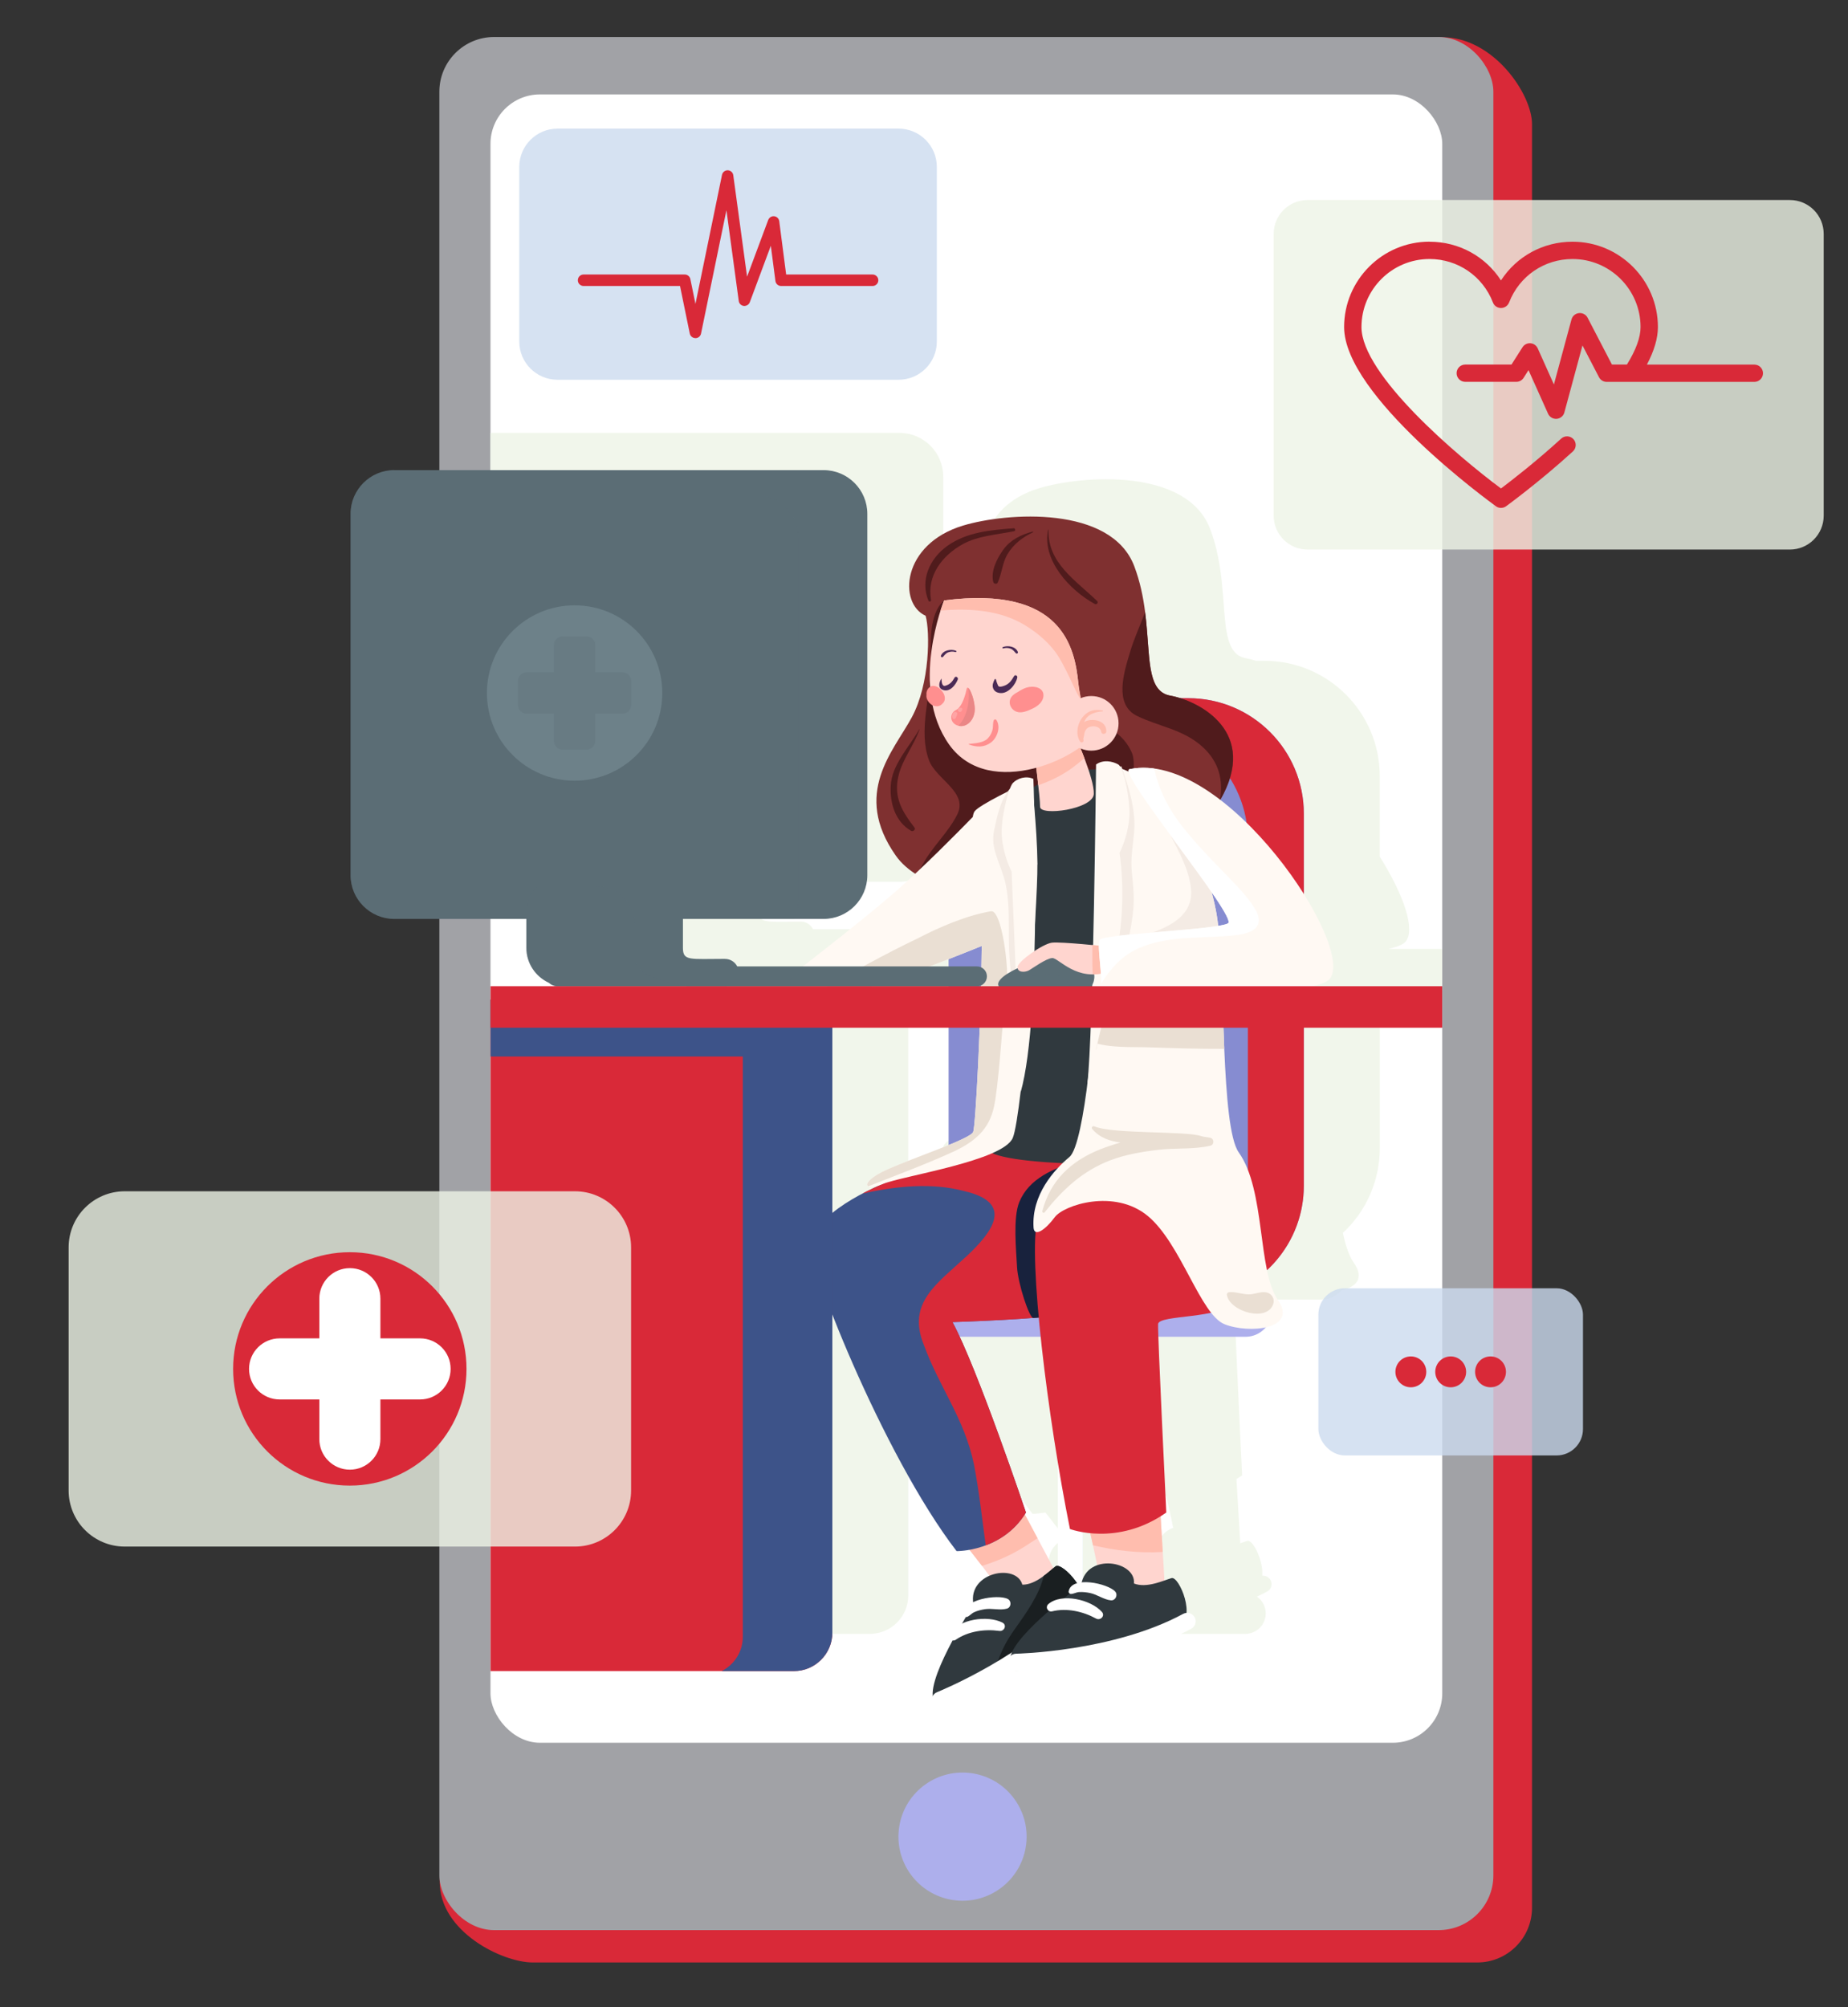 <?xml version="1.0" encoding="UTF-8"?>
<svg xmlns="http://www.w3.org/2000/svg" viewBox="0 0 337.63 366.67">
  <rect x="0" y="0" width="337.63" height="366.67" fill="#333333" stroke="none"/>
  <defs>
    <style>
      .cls-1 {
        fill: #fff9f3;
      }

      .cls-1, .cls-2, .cls-3, .cls-4, .cls-5, .cls-6, .cls-7, .cls-8, .cls-9, .cls-10, .cls-11, .cls-12, .cls-13, .cls-14, .cls-15, .cls-16, .cls-17, .cls-18, .cls-19, .cls-20, .cls-21, .cls-22, .cls-23, .cls-24, .cls-25, .cls-26, .cls-27 {
        stroke-width: 0px;
      }

      .cls-2 {
        fill: #1a1f21;
      }

      .cls-3 {
        fill: #868cd1;
      }

      .cls-4 {
        fill: #D92938;
      }

      .cls-5 {
        fill: #edf4e6;
      }

      .cls-5, .cls-11 {
        opacity: .8;
      }

      .cls-6, .cls-27 {
        fill: #adafec;
      }

      .cls-7, .cls-15 {
        fill: #5b6d75;
      }

      .cls-28 {
        isolation: isolate;
      }

      .cls-8 {
        fill: #ea8686;
      }

      .cls-9 {
        fill: #ff8f8f;
      }

      .cls-10 {
        fill: #ffbdae;
      }

      .cls-11 {
        fill: #cbdbef;
      }

      .cls-12 {
        fill: #eadfd3;
      }

      .cls-13 {
        fill: #A1A2A6;
      }

      .cls-14 {
        fill: #ffd5cf;
      }

      .cls-15 {
        mix-blend-mode: multiply;
        opacity: .3;
      }

      .cls-16 {
        fill: #ffa4a4;
      }

      .cls-17 {
        fill: #501b1c;
      }

      .cls-18 {
        fill: #3d5389;
      }

      .cls-19 {
        fill: #4b2b56;
      }

      .cls-20 {
        fill: #30393e;
      }

      .cls-21 {
        fill: #6d8189;
      }

      .cls-22 {
        fill: #18223d;
      }

      .cls-23 {
        fill: #8bced1;
      }

      .cls-24 {
        fill: #fff;
      }

      .cls-25 {
        fill: #f4ebe4;
      }

      .cls-26 {
        fill: #7f3030;
      }

      .cls-27 {
        mix-blend-mode: screen;
      }
    </style>
  </defs>
  <g class="cls-28">
    <g id="OBJECTS">
      <g>
        <g>
          <path class="cls-4" d="M279.9,348.53c0,5.52-4.48,10-10,10H97.33c-5.52,0-17-5.58-17-14.73l7-321.12c0-5.52,4.48-10,10-10l166.16-5.88c9.34,0,16.41,10.36,16.41,15.88v325.86Z"/>
          <rect class="cls-13" x="80.27" y="6.76" width="192.57" height="345.86" rx="10" ry="10"/>
          <rect class="cls-24" x="89.61" y="17.25" width="173.89" height="301.14" rx="9.03" ry="9.03"/>
          <circle class="cls-27" cx="175.85" cy="335.55" r="11.71" transform="translate(-183.6 455.17) rotate(-80.75)"/>
          <path class="cls-5" d="M253.7,173.36c1.52-.35,2.6-.78,3.06-1.29,1.92-2.12-.27-8.55-4.68-15.57v-14.69c0-11.65-9.44-21.09-21.09-21.09h-1.53s-.05-.01-.07-.02c-.12-.04-.23-.07-.35-.1-.08-.02-.17-.05-.25-.07-.13-.04-.26-.07-.38-.1-.06-.02-.13-.03-.19-.05-.19-.04-.37-.08-.55-.11-.25-.05-.47-.11-.69-.19-.05-.02-.11-.04-.16-.06-.2-.09-.4-.18-.57-.3,0,0-.01,0-.02,0-.18-.12-.34-.26-.5-.42-.04-.04-.07-.08-.11-.12-.14-.15-.27-.32-.39-.5,0,0-.01-.02-.02-.03-.12-.19-.24-.4-.34-.62-.02-.05-.05-.1-.07-.16-.09-.21-.18-.43-.26-.66,0-.02-.01-.03-.02-.05-.08-.25-.16-.52-.22-.8-.02-.07-.03-.13-.05-.2-.06-.26-.11-.52-.16-.8,0-.03-.01-.06-.02-.09-.05-.3-.1-.62-.14-.94-.01-.09-.02-.18-.03-.26-.03-.28-.06-.56-.09-.84,0-.06-.01-.12-.02-.18-.03-.33-.06-.67-.09-1.01-.01-.17-.03-.34-.04-.51-.01-.15-.02-.3-.04-.45-.11-1.42-.21-2.96-.38-4.56,0-.02,0-.04,0-.05-.32-3.11-.88-6.49-2.15-9.84-4.22-11.13-23.26-9.85-31.28-7.42-11.25,3.4-11.84,14.23-6.85,16.47.82,2.94.81,12.39-2.53,18.57-3.34,6.19-10.9,13.87-2.93,25.24.88,1.26,2.11,2.37,3.58,3.32-1.27,1.19-2.53,2.34-3.7,3.36-4.68,4.07-12.87,10.5-16.83,13.59h-12.01c-.41-.82-1.25-1.39-2.23-1.39-6.43,0-7.68.43-7.68-2.02v-5.26h25.71c4.41,0,7.99-3.58,7.99-7.99v-66.02c0-4.41-3.58-7.99-7.99-7.99h-74.74v82h20.43v5.26c0,2.83,1.67,5.25,4.08,6.37.45.41,1.03.66,1.68.66h-12.3v125.12h55.42c3.88,0,7.03-3.15,7.03-7.03v-58.14c5.06,12.98,14.05,32.02,22.7,43.24,0,0,.95,0,2.36-.24.06.08.13.16.19.24.06.08.13.16.19.24.09.12.18.23.28.35.07.09.13.17.2.26.1.13.2.26.3.38.05.07.11.14.16.21.12.16.24.31.36.47.04.05.08.1.11.15.16.21.32.42.48.62.48.62.93,1.24,1.36,1.82-1.82.79-3.26,2.44-2.97,4.83-1.11.55-1.85,1.35-1.64,2.41.03.14.17.25.32.28-.22.37-.45.77-.7,1.2-1,.47-1.82,1.12-2.28,1.97-.15.28-.11.72.16.93.04.03.09.06.13.09.01,0,.02.01.03.02.07.04.15.07.24.08-1.94,3.62-3.84,7.8-3.63,10.16-.21.39-.25.86-.08,1.3.32.79,1.21,1.18,2,.87.37-.14,5.12-2.06,11-5.53.64-.38,1.29-.77,1.95-1.18h28.35c2.07,0,3.74-1.68,3.74-3.74,0-1.27-.63-2.39-1.6-3.06.62-.3,1.25-.6,1.86-.93.75-.4,1.03-1.34.62-2.09-.31-.56-.91-.86-1.51-.8.23-2.7-1.71-6.66-2.73-6.37-.34.1-.78.26-1.29.44l-.7-11.74c.35-.22.69-.42,1.04-.67,0,0-.89-18.31-1.3-28.25,0-.07,0-.14,0-.22-.01-.33-.03-.66-.04-.97,0-.11,0-.22-.01-.33,0-.25-.02-.51-.03-.74,0-.17-.01-.33-.02-.49,0-.17-.01-.34-.02-.5,0-.22-.01-.42-.02-.62h15.95c1.45,0,2.74-.66,3.62-1.68,2.64-.58,4.28-2.15,2.28-5.03-.93-1.34-1.54-3.25-2-5.48.16-.15.33-.29.49-.45.19-.18.36-.38.54-.58.26-.28.52-.55.77-.85.18-.21.34-.44.52-.66.22-.29.45-.58.66-.88.16-.23.31-.47.46-.71.2-.31.39-.62.57-.93.14-.25.27-.5.4-.75.17-.33.33-.66.48-1,.12-.26.23-.52.33-.78.14-.35.27-.71.39-1.07.09-.26.18-.52.26-.79.11-.38.21-.77.3-1.17.06-.25.13-.51.18-.77.08-.44.15-.88.2-1.33.03-.22.07-.44.09-.67.07-.68.1-1.36.1-2.05v-28.85h11.4v-7.58h-9.79ZM187.18,202.38c-3.46,1.42-8.12,3.09-11.08,4.4-.37.16-.7.33-1.02.49-.09.05-.17.09-.26.14-.22.12-.42.23-.61.34-.08.05-.15.09-.23.14-.19.12-.37.24-.53.36-.04.03-.08.05-.11.08-.19.14-.35.28-.49.41-.01.01-.02.03-.04.04-.12.12-.21.23-.29.33-.02.02-.03.04-.04.06-.06.1-.11.19-.13.28,0,0,0,.02,0,.03-.05.19.02.34.18.43,0,0,0,0,0,0h0c.37.2,1.24.12,2.53-.4-.1.04-.19.09-.29.13-.23.1-.46.2-.68.31-.2.09-.4.18-.6.27-.37.17-.74.35-1.11.53-.17.09-.33.17-.5.26-.16.08-.32.16-.48.25,0,0,.01,0,.02,0-2.03,1.07-3.91,2.24-5.49,3.53v-33.84h21.24v21.45ZM187.18,169.74h-3.51c1.22-.46,2.4-.91,3.51-1.34v1.34ZM207.13,279.28c-.16-.02-.3-.01-.4.06-.12.09-.25.2-.4.32l-5.24-9.83c.07-.11.15-.2.21-.32,0,0-7.37-21.92-12.1-32.12h14.79c.75,7.17,1.86,15.21,3.13,22.87v19.01ZM211.71,281.61v-8.51c.41.07.87.13,1.36.18.16.73.33,1.48.5,2.22.28,1.27.55,2.52.77,3.63-1.14.4-2.12,1.2-2.63,2.48Z"/>
        </g>
        <g>
          <g>
            <path class="cls-23" d="M193.26,300.42c0,1.26,1.02,2.29,2.29,2.29h0c1.26,0,2.29-1.02,2.29-2.29v-58.69c0-1.26-1.03-2.29-2.29-2.29h0c-1.26,0-2.29,1.02-2.29,2.29v58.69Z"/>
            <path class="cls-24" d="M217.39,301.56c0,2.07-1.68,3.74-3.74,3.74h-34.95c-2.07,0-3.74-1.68-3.74-3.74h0c0-2.07,1.68-3.74,3.74-3.74h34.95c2.07,0,3.74,1.68,3.74,3.74h0Z"/>
            <path class="cls-24" d="M193.26,247.13v53.29c0,1.26,1.02,2.29,2.29,2.29s2.29-1.02,2.29-2.29v-52.16c-1.52-.41-3.05-.79-4.58-1.12Z"/>
          </g>
          <g>
            <path class="cls-3" d="M194.4,127.55h22.72c11.64,0,21.09,9.45,21.09,21.09v67.97c0,11.64-9.45,21.09-21.09,21.09h-22.72c-11.64,0-21.09-9.45-21.09-21.09v-67.96c0-11.64,9.45-21.09,21.09-21.09Z"/>
            <path class="cls-4" d="M217.12,127.55h-22.72c-5.26,0-10.08,1.93-13.77,5.12,1.16-.2,2.34-.3,3.55-.3h22.72c11.65,0,21.09,9.44,21.09,21.09v67.97c0,6.38-2.84,12.1-7.32,15.97,9.96-1.69,17.54-10.35,17.54-20.79v-67.96c0-11.65-9.44-21.09-21.09-21.09Z"/>
          </g>
          <path class="cls-6" d="M232.36,239.44c0,2.64-2.14,4.78-4.78,4.78h-59.49c-2.64,0-4.78-2.14-4.78-4.78h0c0-2.64,2.14-4.78,4.78-4.78h59.49c2.64,0,4.78,2.14,4.78,4.78h0Z"/>
        </g>
        <g>
          <g>
            <g>
              <g>
                <path class="cls-14" d="M173.56,278.79s9.05,10.74,9.45,12.82c0,0,5.03,1.17,10.25-3.64l-7.32-13.73-12.38,4.55Z"/>
                <path class="cls-10" d="M189.55,281.02l-3.61-6.78-12.38,4.55s3.18,3.77,5.85,7.28c3.08-.93,5.98-2.26,8.71-4.12.38-.25.88-.56,1.43-.92Z"/>
              </g>
              <g>
                <g>
                  <path class="cls-20" d="M197.1,293.79c-10.86,9.64-26.34,17.18-26.34,17.18-2.25-3.32,6.54-16.75,7.08-17.92-1.07-5.81,7.87-7.51,8.94-3.54,2.5.05,4.9-2.47,6.07-3.35,1.18-.88,6.99,5.32,4.24,7.63Z"/>
                  <path class="cls-2" d="M192.86,286.16c-.52.39-1.27,1.09-2.17,1.75-.83,3.56-3.38,7.02-5.38,9.85-1.63,2.26-2.73,4.59-3.39,7,4.83-2.95,10.44-6.76,15.18-10.97,2.75-2.31-3.07-8.51-4.24-7.63Z"/>
                </g>
                <path class="cls-24" d="M183.34,306.49c-5.88,3.47-10.64,5.39-11,5.53-.79.32-1.69-.07-2-.87-.32-.79.07-1.69.86-2,.16-.07,16.46-6.62,25.98-17.62.56-.64,1.53-.71,2.18-.16.64.56.71,1.53.16,2.18-4.74,5.47-10.91,9.83-16.17,12.94Z"/>
                <path class="cls-24" d="M176.69,295.4c.5-.21.79-.63,1.29-.86.61-.28,1.3-.45,1.96-.55,1.29-.2,2.79.25,4.02-.1.81-.23.88-1.39.16-1.77-1.75-.92-8.56.06-7.96,3,.04.21.33.36.53.27h0Z"/>
                <path class="cls-24" d="M173.78,299.6s.02.01.03.02c.22.14.57.11.78-.03,2.28-1.58,5.29-2,8-1.63.88.12,1.43-1.06.57-1.51-2.65-1.4-8.14-.69-9.67,2.13-.15.28-.11.72.16.93.04.03.09.06.13.09h0Z"/>
              </g>
            </g>
            <g>
              <path class="cls-18" d="M182.6,210.04s-29.28,5.11-34.55,16.39c-1.23,2.64,13.18,39.37,26.72,56.95,0,0,8.3.14,12.67-7.05,0,0-8.92-26.52-13.43-34.79,0,0,17.23-.53,21.48-1.58,4.24-1.05,22.54-31.72-12.89-29.92Z"/>
              <path class="cls-4" d="M182.6,210.04s-14.62,2.55-25.05,8.03c6.31-1.41,12.75-2.03,18.63-.46,9.14,2.11,5.27,7.38.35,11.95-5.27,4.92-10.9,8.44-7.73,16.17,2.81,7.73,7.38,13.36,9.14,21.79.94,4.87,1.48,9.84,2.15,14.81,2.49-.93,5.34-2.68,7.36-6,0,0-8.92-26.52-13.43-34.79,0,0,17.23-.53,21.48-1.58,4.24-1.05,22.54-31.72-12.89-29.92Z"/>
              <path class="cls-22" d="M189.31,225.86c.09-6.66,6.14-8.56,9.5-13-.51-.32-1.07-.61-1.68-.88-4.66,1.47-9.15,3.32-10.91,7.64-1.17,2.86-.56,8.8-.41,11.81.15,3.06,2.26,9.42,2.98,9.36.7-.05,1.38-.11,2.02-.17.57-4.83-1.57-9.9-1.5-14.76Z"/>
            </g>
          </g>
          <g>
            <g>
              <g>
                <path class="cls-14" d="M197.83,274.24s3.15,13.19,3.23,15.3c0,0,5.98,6.38,11.88,2.45l-1.25-20.97-13.85,3.21Z"/>
                <path class="cls-10" d="M212.43,283.54l-.75-12.52-13.85,3.21s.98,4.09,1.86,8.08c4.03.96,8.45,1.5,12.74,1.22Z"/>
              </g>
              <g>
                <path class="cls-20" d="M215.3,296.94c-13.57,5.17-30.72,6.74-30.72,6.74-.93-3.9,12.05-13.34,12.97-14.25,1.06-5.81,10.02-4.23,9.62-.14,2.32.93,5.45-.57,6.87-.98,1.41-.41,4.65,7.45,1.26,8.64Z"/>
                <path class="cls-24" d="M197.93,303.94c-6.73,1.17-11.85,1.27-12.25,1.27-.85.02-1.55-.66-1.57-1.52-.01-.85.66-1.55,1.52-1.57.18,0,17.73-.36,30.54-7.28.75-.4,1.69-.12,2.09.63.41.75.12,1.69-.62,2.09-6.37,3.44-13.68,5.33-19.71,6.37Z"/>
                <path class="cls-24" d="M195.64,291.21c.54-.02.97-.31,1.51-.35.67-.04,1.38.04,2.03.18,1.28.27,2.52,1.22,3.79,1.33.84.07,1.32-.99.78-1.6-1.31-1.48-8.03-2.98-8.51-.01-.04.21.19.45.4.44h0Z"/>
                <path class="cls-24" d="M191.43,294.11s.01.02.02.03c.15.21.49.31.74.25,2.69-.67,5.66,0,8.06,1.31.78.43,1.71-.49,1.07-1.21-1.98-2.25-7.37-3.53-9.79-1.43-.25.21-.36.63-.18.92.03.05.06.09.09.13h0Z"/>
              </g>
            </g>
            <path class="cls-4" d="M200.76,211.14s-9.42,4.75-11.21,11.6c-1.78,6.86,1.86,36.38,5.93,56.6,0,0,8.63,3.3,17.6-3.01,0,0-1.59-32.67-1.5-34.43.09-1.76,11.66-.88,13.7-4.04,2.04-3.16,3.58-20.57,0-28.83l-24.52,2.11Z"/>
          </g>
        </g>
        <g>
          <path class="cls-26" d="M169.1,112.49c-4.99-2.24-4.41-13.07,6.85-16.47,8.02-2.42,27.06-3.71,31.28,7.42,4.22,11.13.59,22.56,6.57,23.65,5.98,1.09,19.1,8.12,5.63,23.94-13.48,15.82-47.81,16.64-55.78,5.27-7.97-11.37-.41-19.05,2.93-25.24,3.34-6.18,3.35-15.63,2.53-18.57Z"/>
          <path class="cls-17" d="M206.87,137.7c-1.52-3.75-4.97-5.01-4.97-5.01-6.25-.45-11.27-18.77-11.27-18.77-3.28-1.17-18.16-4.21-18.16-4.21-2.93,2.58-2.4,8.31-2.4,11.71,0,5.62-2.34,12.07-.35,17.46,1.29,3.52,7.26,5.86,5.15,9.96-1.64,3.28-4.57,5.86-6.33,9.14-.36.63-.65,1.28-.93,1.93,8.21,5.02,23.83,5.53,36.69.92,1.31-6.83,3.69-20.34,2.56-23.12Z"/>
          <path class="cls-17" d="M213.79,127.09c-4.45-.81-3.58-7.35-4.58-15.24-.91,2.43-2.04,4.83-2.8,7.45-1.05,3.51-2.93,9.37,1.29,11.48,4.1,1.99,8.44,2.46,11.95,5.62,3.2,2.88,3.84,6.31,3.23,9.8,7.25-12.45-3.75-18.15-9.09-19.12Z"/>
          <g>
            <path class="cls-17" d="M170.1,109.61c-.79-4.46,2.04-8.12,5.81-10.2,2.79-1.54,6.3-1.73,9.37-2.36.3-.06.23-.56-.07-.54-4.24.33-8.58.69-12.14,3.23-3.27,2.34-4.97,6.27-3.45,9.99.12.29.53.19.48-.13h0Z"/>
            <path class="cls-17" d="M167.95,133.23c-1.81,3.24-5.05,6.48-5.22,10.4-.15,3.16.85,6.5,3.73,8.16.36.2.89-.24.61-.61-2.28-2.95-3.84-5.54-2.92-9.43.7-2.99,2.84-5.58,3.85-8.5,0-.03-.03-.04-.05-.02h0Z"/>
            <path class="cls-17" d="M191.48,96.79c-1.15,5.56,3.98,11.07,8.54,13.55.34.19.71-.26.42-.54-3.83-3.73-9.07-6.92-8.87-13,0-.05-.08-.07-.1-.01h0Z"/>
            <path class="cls-17" d="M188.67,97.12c-2.03.52-4.03,1.48-5.3,3.21-1.18,1.6-2.4,3.97-1.9,6,.09.35.65.46.81.11.79-1.7.81-3.52,1.79-5.19,1.07-1.81,2.77-3.13,4.65-3.99.08-.04.02-.16-.06-.14h0Z"/>
          </g>
        </g>
        <g>
          <path class="cls-20" d="M183.67,151.62c-.38,4.33-2.34,54.84-3.16,58.12-.82,3.28,33.75,4.33,37.26,0,3.52-4.34-4.22-65.96-11.72-68.42-7.5-2.47-21.56.93-22.38,10.3Z"/>
          <g>
            <path class="cls-1" d="M189.55,157.94c-.1-7.27-1.08-15.35-1.08-15.35-2.81,1.17-9.49,4.45-10.39,5.61-.17.22-.28.57-.35,1.05-2.51,2.58-9.18,9.35-14.22,13.73-6.33,5.51-19.1,15.35-19.1,15.35,0,0,4.22,2.81,9.02,3.05,4.16.2,21.37-6.7,25.93-8.56-.11,13.47-1.13,33.06-1.56,33.99-.59,1.29-10.55,4.57-15.59,6.8-5.04,2.23-4.69,4.22-.94,2.7,3.75-1.52,22.03-4.22,23.77-8.44,1.74-4.22,4.59-42.65,4.49-49.92Z"/>
            <path class="cls-12" d="M181.81,201.16c1.01-6.83,1.18-13.75,2.11-20.59.51-3.54-.91-14.43-2.87-14.09-4.49.77-9.36,2.87-13.25,4.89-6.07,2.9-11.92,6.17-17.77,9.44,1.06.29,2.21.51,3.4.57,4.16.2,21.37-6.7,25.93-8.56-.11,13.47-1.13,33.06-1.56,33.99-.59,1.29-10.55,4.57-15.59,6.8-3.23,1.43-4.24,2.75-3.56,3.12,5.31-2.11,10.66-4.08,15.8-6.45,4.22-2.03,6.67-4.47,7.34-9.11Z"/>
          </g>
          <g>
            <path class="cls-1" d="M200.92,139.66s-.61,28.83-.67,37.38c-.06,8.55-2.05,31.99-4.86,34.33-2.81,2.34-6.94,6.92-6.56,12.89.12,1.87,2.23.35,3.87-1.88,1.64-2.23,10.9-5.27,16.99-.24,6.09,5.04,9.61,18.05,14.06,19.8,4.45,1.76,13.47.94,9.72-4.45s-2.23-20.04-7.15-26.95c-3.31-4.65-2.46-31.64-3.87-42.3-1.41-10.66-9.35-28.13-21.54-28.59Z"/>
            <path class="cls-25" d="M215.22,182.93c2.73.32,5.45.69,8.17,1.03-.22-6.14-.43-11.94-.93-15.71-1.14-8.62-6.55-21.69-15.02-26.62,2.24,3.66,4.51,7.38,6.52,11.18,1.52,2.95,3.29,6.16,3.63,9.54.59,5.74-5.57,7.59-9.96,9.03-2.42.76-4.87,1.42-7.34,2.09-.02,1.4-.03,2.62-.04,3.58,0,1.3-.06,2.95-.16,4.82,1.71.02,3.41.06,5.09.06,3.37,0,6.67.59,10.04,1.01Z"/>
            <path class="cls-12" d="M223.68,191.62c-.07-1.56-.13-3.14-.18-4.72-4.1,0-8.21.14-12.31.17-3.32.02-7.86-.64-11.44.26-.08,1-.16,2.01-.25,3.04,3.17,1.13,7.28.87,10.31.97,4.62.15,9.25.3,13.88.28Z"/>
            <path class="cls-12" d="M221.16,207.87c-.58-.13-1.2-.14-1.77-.33-2.83-.94-16.14-.33-19.44-1.76-.33-.15-.63.22-.39.5,1.33,1.56,3.2,2.21,5.16,2.45-1.3.37-2.54.79-3.72,1.25-5.36,2.14-9.09,5.68-10.57,11.28-.06.22.25.44.41.24,3.29-4.16,6.92-7.55,11.93-9.49,2.82-1.09,5.91-1.6,8.9-1.95,3.14-.37,6.41-.03,9.48-.75.71-.17.71-1.26,0-1.43Z"/>
          </g>
          <g>
            <path class="cls-25" d="M204.62,140.11c-1.02,3.7.35,7.75-.25,11.57-.28,1.75-.75,3.42-.89,5.19-.19,2.43.62,5.03.76,7.47.29,5.08-1.46,10.26-2.36,15.23-.72,4-1.64,7.98-1.96,12.05-.02.22.35.27.39.05,1.67-8.89,6.15-16.91,6.78-26.1.14-2.05-.1-4.13-.3-6.17-.26-2.54.18-4.81.41-7.34.36-3.98-.95-8.24-2.29-11.96-.05-.13-.25-.15-.29,0h0Z"/>
            <path class="cls-1" d="M200.25,139.66s-.47,48.91-1.61,58.61c0,0,4.72-18.89,5.89-27.32,1.17-8.44,0-15.12,0-15.12,0,0,1.5-2.8,1.79-6.44.24-3.03-.97-9.14-2.02-9.73-1.05-.59-2.72-.94-4.04,0Z"/>
          </g>
          <g>
            <path class="cls-25" d="M184.42,144.2c-1.75,2.22-2.23,4.86-2.81,7.59-.66,3.11,1.05,5.81,1.87,8.74,1.17,4.16.69,8.85.89,13.13.18,3.93.74,7.91,1.36,11.79.04.26.42.18.44-.06.2-3.49-.2-6.95-.43-10.43-.25-3.72.3-7.4.39-11.12.06-2.65-.56-5.16-1.64-7.56-1.76-3.92-.25-7.71.55-11.71.06-.32-.37-.68-.62-.36h0Z"/>
            <path class="cls-1" d="M188.8,142.31s1.66,43.17-2.32,57.22l-1.66-40.3s-1.5-2.8-1.79-6.45c-.24-3.03,1.19-8.85,2.02-9.73.81-.86,2.42-1.37,3.75-.75Z"/>
          </g>
          <g>
            <g>
              <path class="cls-7" d="M182.45,180.15c.73,1.42,9.7,1.16,14.62,1.16,3.84,0,4.15-6.09-1.14-6.56-5.29-.47-14.53,3.37-13.49,5.39Z"/>
              <path class="cls-15" d="M195.93,174.76c-3.33-.29-8.21,1.11-11.12,2.7,1.05,1.51,5.17.55,6.55.5,1.24,0,2.54.45,3.45,1.3.67.58,1.05,1.29,1.25,2.05.35,0,.69,0,1.01,0,3.84,0,4.15-6.09-1.14-6.56Z"/>
            </g>
            <path class="cls-14" d="M202.18,172.91s-8.31-.89-9.99-.69c-1.68.21-6.21,3.4-6.28,4.43-.07,1.03,1.3,1.03,2.03.65.72-.38,3.19-2.23,4.33-2.27,1.13-.03,4.51,4.44,10.14,2.5,1.27-.44,1.81-3.73-.21-4.63Z"/>
            <path class="cls-10" d="M202.18,172.91s-1.12-.12-2.61-.26c0,.65,0,1.3,0,1.92,0,1.17-.01,2.31.09,3.45.85,0,1.76-.14,2.74-.48,1.27-.44,1.81-3.73-.21-4.63Z"/>
          </g>
          <g>
            <path class="cls-1" d="M206.35,140.53c-2.35.5,19.75,26.99,18.02,28.15-1.73,1.16-22.83,1.94-23.45,3.02-.62,1.08.82,7.96,0,9.04-.83,1.08,38.47,2.02,41.97-1.85,5.12-5.67-19.06-42.08-36.54-38.36Z"/>
            <path class="cls-24" d="M208.22,173.15c4.81-2.03,10.21-1.77,15.36-2.11,2.87-.17,8.02-.51,5.91-4.64-1.27-2.28-3.21-4.22-4.98-6.08-2.36-2.45-4.81-4.89-7-7.51-3.35-3.84-5.61-7.69-6.64-12.4-1.54-.21-3.05-.19-4.51.12-2.35.5,19.75,26.99,18.02,28.15-1.73,1.16-22.83,1.94-23.45,3.02-.51.89.37,5.7.25,7.98,1.76-2.77,3.85-5.16,7.05-6.54Z"/>
          </g>
          <path class="cls-12" d="M224.16,236.63c.58,3.01,7.46,5.03,8.49,1.51.25-.85-.29-1.76-1.13-1.99-1.12-.31-2.25.34-3.4.33-1.15-.01-2.39-.52-3.53-.41-.3.03-.49.26-.43.56h0Z"/>
        </g>
        <g>
          <g>
            <path class="cls-14" d="M188.94,137.2s1.1,8.44,1.08,10.19c-.02,1.76,9.7.47,9.82-2.34.12-2.81-3.4-10.63-3.4-10.63l-7.5,2.78Z"/>
            <path class="cls-10" d="M198.12,138.51c-.84-2.23-1.68-4.08-1.68-4.08l-7.5,2.78s.44,3.34.75,6.25c2.2-.77,4.31-1.78,6.22-3.18.77-.57,1.49-1.16,2.2-1.77Z"/>
          </g>
          <g>
            <path class="cls-14" d="M172.48,109.7s-6.46,15.93.93,26.33c7.39,10.4,24.75,2.15,26.83-2.66,0,0-2.58-2.08-3.23-8.54-.65-6.46-2.87-17.94-24.54-15.14Z"/>
            <path class="cls-10" d="M187.33,114.26c2.11,1.32,3.88,2.78,5.36,4.69,1.96,2.52,4.12,8.33,4.81,8.84-.08-.5-.43-2.39-.48-2.95-.65-6.46-2.87-17.94-24.54-15.14,0,0-.27.68-.64,1.84,5.35-.44,10.9-.09,15.49,2.72Z"/>
          </g>
          <g>
            <path class="cls-9" d="M181.55,131.62c-.17.47-.1.95-.17,1.44-.1.68-.42,1.33-.9,1.83-.79.84-2.37.91-3.45,1.02-.06,0-.07.08-.01.1,1.41.52,2.78.57,4.04-.37,1.13-.85,1.82-2.81.99-4.08-.13-.21-.42-.16-.5.06Z"/>
            <g>
              <path class="cls-19" d="M185.86,123.78c.06-.35-.4-.58-.59-.25-.5.86-.98,1.53-1.99,1.82-.3.09-.8.24-.95-.13-.15-.37-.29-.7-.37-1.08-.02-.1-.18-.12-.23-.03-.26.52-.5,1.07-.28,1.65.23.59.76.82,1.35.86,1.42.09,2.81-1.57,3.05-2.83Z"/>
              <path class="cls-19" d="M174.39,123.82c-.41.74-.86,1.24-1.7,1.47-.63.17-.67-.86-.67-1.26,0-.02-.03-.03-.05-.01-.44.71-.65,1.72.35,2.04,1.26.41,2.24-.91,2.66-1.89.17-.4-.38-.75-.6-.35Z"/>
            </g>
            <path class="cls-9" d="M187.53,125.62c-.41.14-.99.41-1.5.76-.32.16-.63.35-.92.6-1.13.96-.66,2.58.62,3.05.92.34,2.09-.18,2.91-.57.97-.46,1.97-1.23,2-2.4.03-1.59-2-1.82-3.11-1.43Z"/>
            <path class="cls-9" d="M170.59,125.31c-.82-.07-1.4.81-1.33,1.56,0,.03,0,.06.01.08,0,.03-.01.06-.01.09-.08.66.43,1.37.94,1.71.28.18.63.28.96.28.55,0,.93-.31,1.24-.72.44-.58.17-1.45-.23-1.97-.4-.54-.89-.97-1.58-1.03Z"/>
            <path class="cls-19" d="M183.3,118.46c.45-.13.87-.11,1.31.04.45.16.68.5.99.84.14.16.45,0,.37-.22-.39-1.02-1.83-1.26-2.74-.9-.14.06-.09.28.07.24Z"/>
            <path class="cls-19" d="M174.57,119.13c-.45-.13-.87-.11-1.31.04-.45.16-.68.5-.98.84-.14.16-.45,0-.37-.22.39-1.01,1.83-1.26,2.74-.9.14.06.09.28-.07.24Z"/>
            <g>
              <path class="cls-9" d="M176.6,125.89c-.11.59-.74,3.26-1.95,3.83-1.21.57-1.18,2.42.4,2.86,1.58.44,3.09-1.11,3.03-3.16-.07-2.05-1.27-4.63-1.48-3.53Z"/>
              <path class="cls-8" d="M176.92,125.69c.33,2.41-.22,5.21-1.81,6.9,1.56.39,3.04-1.14,2.98-3.17-.05-1.54-.74-3.37-1.17-3.73Z"/>
              <path class="cls-16" d="M174.64,131.12c.09-.31.31-.5.23-.86-.02-.08-.09-.15-.17-.17-.66-.19-.88.65-.66,1.11.12.27.53.17.6-.08h0Z"/>
              <path class="cls-16" d="M175.69,129.9c.07-.09.1-.15.11-.26.03-.17-.07-.35-.26-.34-.14,0-.23.04-.36.1-.49.22.1,1.04.5.5h0Z"/>
            </g>
          </g>
          <g>
            <path class="cls-14" d="M204.36,132.15c0,2.75-2.23,4.99-4.98,4.99s-4.99-2.23-4.99-4.99,2.23-4.99,4.99-4.99,4.98,2.23,4.98,4.99Z"/>
            <path class="cls-10" d="M198.81,131.62c-.29.06-.54.17-.76.32.07-.16.16-.33.26-.5.64-1.07,1.96-1.39,3.12-1.48.08,0,.11-.13.02-.15-1.36-.28-2.5-.06-3.47.99-1.1,1.19-1.58,3.26-.65,4.67.22.34.71.12.63-.27-.01-.08-.03-.14-.04-.21.07-.29.14-.58.18-.89.07-.53.37-1.05.88-1.26.86-.35,2.05-.13,2.23.9.09.54.92.39.92-.12.02-1.76-1.87-2.31-3.32-2.01Z"/>
          </g>
        </g>
        <g>
          <g>
            <g>
              <path class="cls-7" d="M72.04,85.89h78.43c4.41,0,7.99,3.58,7.99,7.99v66.01c0,4.41-3.58,7.99-7.99,7.99h-78.43c-4.41,0-7.99-3.58-7.99-7.99v-66.02c0-4.41,3.58-7.99,7.99-7.99Z"/>
              <path class="cls-15" d="M145.9,98.35c0-4.41-3.58-7.99-7.99-7.99h-73.03c-.52,1.06-.83,2.26-.83,3.52v66.02c0,4.41,3.58,7.99,7.99,7.99h73.03c.52-1.06.83-2.26.83-3.52v-66.02Z"/>
              <g>
                <path class="cls-21" d="M121,126.61c0,8.85-7.17,16.02-16.02,16.02s-16.02-7.17-16.02-16.02,7.17-16.02,16.02-16.02,16.02,7.17,16.02,16.02Z"/>
                <path class="cls-15" d="M113.71,122.82h-4.95v-4.95c0-.89-.72-1.61-1.61-1.61h-4.35c-.89,0-1.61.72-1.61,1.61v4.95h-4.95c-.89,0-1.61.72-1.61,1.61v4.35c0,.89.72,1.61,1.61,1.61h4.95v4.95c0,.89.72,1.61,1.61,1.61h4.35c.89,0,1.61-.72,1.61-1.61v-4.95h4.95c.89,0,1.61-.72,1.61-1.61v-4.35c0-.89-.72-1.61-1.61-1.61Z"/>
              </g>
            </g>
            <g>
              <path class="cls-7" d="M180.31,178.38c0,1-.81,1.81-1.81,1.81h-52.87c-1,0-1.81-.81-1.81-1.81h0c0-1,.81-1.81,1.81-1.81h52.87c1,0,1.81.81,1.81,1.81h0Z"/>
              <path class="cls-15" d="M146.19,177.88h34.04c-.22-.75-.9-1.31-1.73-1.31h-52.87c-1,0-1.81.81-1.81,1.81s.81,1.81,1.81,1.81h18.83c-.04-.16-.08-.32-.08-.5,0-1,.81-1.81,1.81-1.81Z"/>
            </g>
            <path class="cls-7" d="M132.45,175.18c-6.43,0-7.68.43-7.68-2.02v-6.44c0-3.88-3.15-7.03-7.03-7.03h-14.54c-3.88,0-7.03,3.15-7.03,7.03v6.44c0,2.83,1.67,5.25,4.08,6.37.45.41,1.03.66,1.68.66h30.53c1.38,0,2.5-1.12,2.5-2.5s-1.12-2.5-2.5-2.5Z"/>
            <path class="cls-15" d="M116.02,175.41v-6.44c0-3.88-3.15-7.03-7.03-7.03h-10.95c-1.16,1.25-1.88,2.93-1.88,4.77v6.44c0,2.83,1.67,5.25,4.08,6.37.45.41,1.03.66,1.68.66h24.26c0-.08-10.16-1.21-10.16-4.77Z"/>
          </g>
          <g>
            <path class="cls-4" d="M89.62,182.62h62.45v115.65c0,3.88-3.15,7.03-7.03,7.03h-55.42v-122.68Z"/>
            <path class="cls-18" d="M89.62,182.62h62.45v115.65c0,3.88-3.15,7.03-7.03,7.03h-13.19c2.29-1.16,3.86-3.53,3.86-6.27v-106.01h-46.09v-10.41Z"/>
            <rect class="cls-4" x="89.62" y="180.18" width="173.87" height="7.58"/>
          </g>
        </g>
        <g>
          <path class="cls-11" d="M101.86,23.5h62.31c3.86,0,6.99,3.13,6.99,6.99v31.9c0,3.86-3.13,6.99-6.99,6.99h-62.31c-3.86,0-6.99-3.13-6.99-6.99v-31.9c0-3.86,3.13-6.99,6.99-6.99Z"/>
          <path class="cls-4" d="M127.05,61.77h0c-.5,0-.93-.35-1.03-.84l-1.78-8.68h-17.62c-.58,0-1.05-.47-1.05-1.05s.47-1.05,1.05-1.05h18.48c.5,0,.93.35,1.03.84l.93,4.53,4.85-23.57c.1-.49.53-.84,1.03-.84.01,0,.02,0,.03,0,.51.02.94.4,1,.91l2.52,18.53,3.86-10.36c.17-.45.63-.74,1.1-.68.48.05.86.43.92.91l1.26,9.73h15.79c.58,0,1.05.47,1.05,1.05s-.47,1.05-1.05,1.05h-16.71c-.53,0-.97-.39-1.04-.91l-.84-6.44-3.84,10.31c-.17.45-.62.72-1.1.68-.48-.05-.86-.43-.92-.9l-2.25-16.59-4.64,22.54c-.1.49-.53.84-1.02.84Z"/>
        </g>
        <g>
          <path class="cls-5" d="M238.89,36.54h88.11c3.42,0,6.19,2.77,6.19,6.19v51.48c0,3.42-2.77,6.19-6.19,6.19h-88.11c-3.42,0-6.19-2.77-6.19-6.19v-51.48c0-3.42,2.77-6.19,6.19-6.19Z"/>
          <path class="cls-4" d="M261.17,44.16c5.38,0,10.23,2.69,13.06,7.07,2.84-4.38,7.68-7.07,13.07-7.07,8.6,0,15.6,7,15.6,15.6,0,2.03-.68,4.33-2.01,6.85h19.63c.88,0,1.58.71,1.58,1.58s-.71,1.58-1.58,1.58h-26.98c-.59,0-1.13-.33-1.4-.85l-3.02-5.81-3.31,12.24c-.17.65-.74,1.11-1.41,1.17-.04,0-.08,0-.12,0-.62,0-1.19-.36-1.45-.94l-3.57-7.96-.9,1.41c-.29.46-.79.73-1.34.73h-9.32c-.87,0-1.58-.71-1.58-1.58s.71-1.58,1.58-1.58h8.45l2.01-3.16c.31-.49.87-.77,1.45-.73.58.04,1.09.4,1.33.93l2.96,6.6,3.21-11.88c.17-.63.71-1.09,1.36-1.16.65-.07,1.28.26,1.58.84l4.45,8.56h2.74c1.65-2.67,2.49-4.97,2.49-6.85,0-6.86-5.58-12.43-12.43-12.43-5.17,0-9.72,3.12-11.59,7.94-.24.61-.82,1.01-1.48,1.01s-1.24-.4-1.47-1.01c-1.87-4.82-6.42-7.94-11.59-7.94-6.86,0-12.43,5.58-12.43,12.43,0,8.72,17.58,23.61,25.49,29.49,1.87-1.41,6.34-4.85,11-9.11.64-.59,1.65-.54,2.24.1.59.65.54,1.65-.1,2.24-6.24,5.69-12.15,9.97-12.21,10.02-.27.2-.6.3-.93.3s-.65-.1-.92-.3c-1.14-.82-27.74-20.18-27.74-32.74,0-8.6,7-15.6,15.6-15.6Z"/>
        </g>
        <path class="cls-5" d="M22.79,217.64h82.26c5.66,0,10.25,4.59,10.25,10.25v44.41c0,5.66-4.59,10.25-10.25,10.25H22.79c-5.66,0-10.25-4.59-10.25-10.25v-44.41c0-5.66,4.59-10.25,10.25-10.25Z"/>
        <g>
          <path class="cls-4" d="M85.23,250.09c0,11.77-9.54,21.32-21.32,21.32s-21.32-9.54-21.32-21.32,9.54-21.32,21.32-21.32,21.32,9.55,21.32,21.32Z"/>
          <path class="cls-24" d="M76.75,244.51h-7.25v-7.25c0-3.08-2.5-5.58-5.58-5.58s-5.58,2.5-5.58,5.58v7.25h-7.25c-3.08,0-5.59,2.5-5.59,5.58s2.5,5.58,5.59,5.58h7.25v7.25c0,3.08,2.5,5.58,5.58,5.58s5.58-2.5,5.58-5.58v-7.25h7.25c3.09,0,5.58-2.5,5.58-5.58s-2.5-5.58-5.58-5.58Z"/>
        </g>
        <g>
          <rect class="cls-11" x="240.87" y="235.36" width="48.34" height="30.54" rx="4.82" ry="4.82"/>
          <g>
            <path class="cls-4" d="M260.58,250.63c0,1.56-1.26,2.82-2.82,2.82s-2.82-1.26-2.82-2.82,1.26-2.82,2.82-2.82,2.82,1.26,2.82,2.82Z"/>
            <path class="cls-4" d="M267.86,250.63c0,1.56-1.26,2.82-2.82,2.82s-2.82-1.26-2.82-2.82,1.27-2.82,2.82-2.82,2.82,1.26,2.82,2.82Z"/>
            <path class="cls-4" d="M275.14,250.63c0,1.56-1.26,2.82-2.82,2.82s-2.82-1.26-2.82-2.82,1.26-2.82,2.82-2.82,2.82,1.26,2.82,2.82Z"/>
          </g>
        </g>
      </g>
    </g>
  </g>
</svg>
